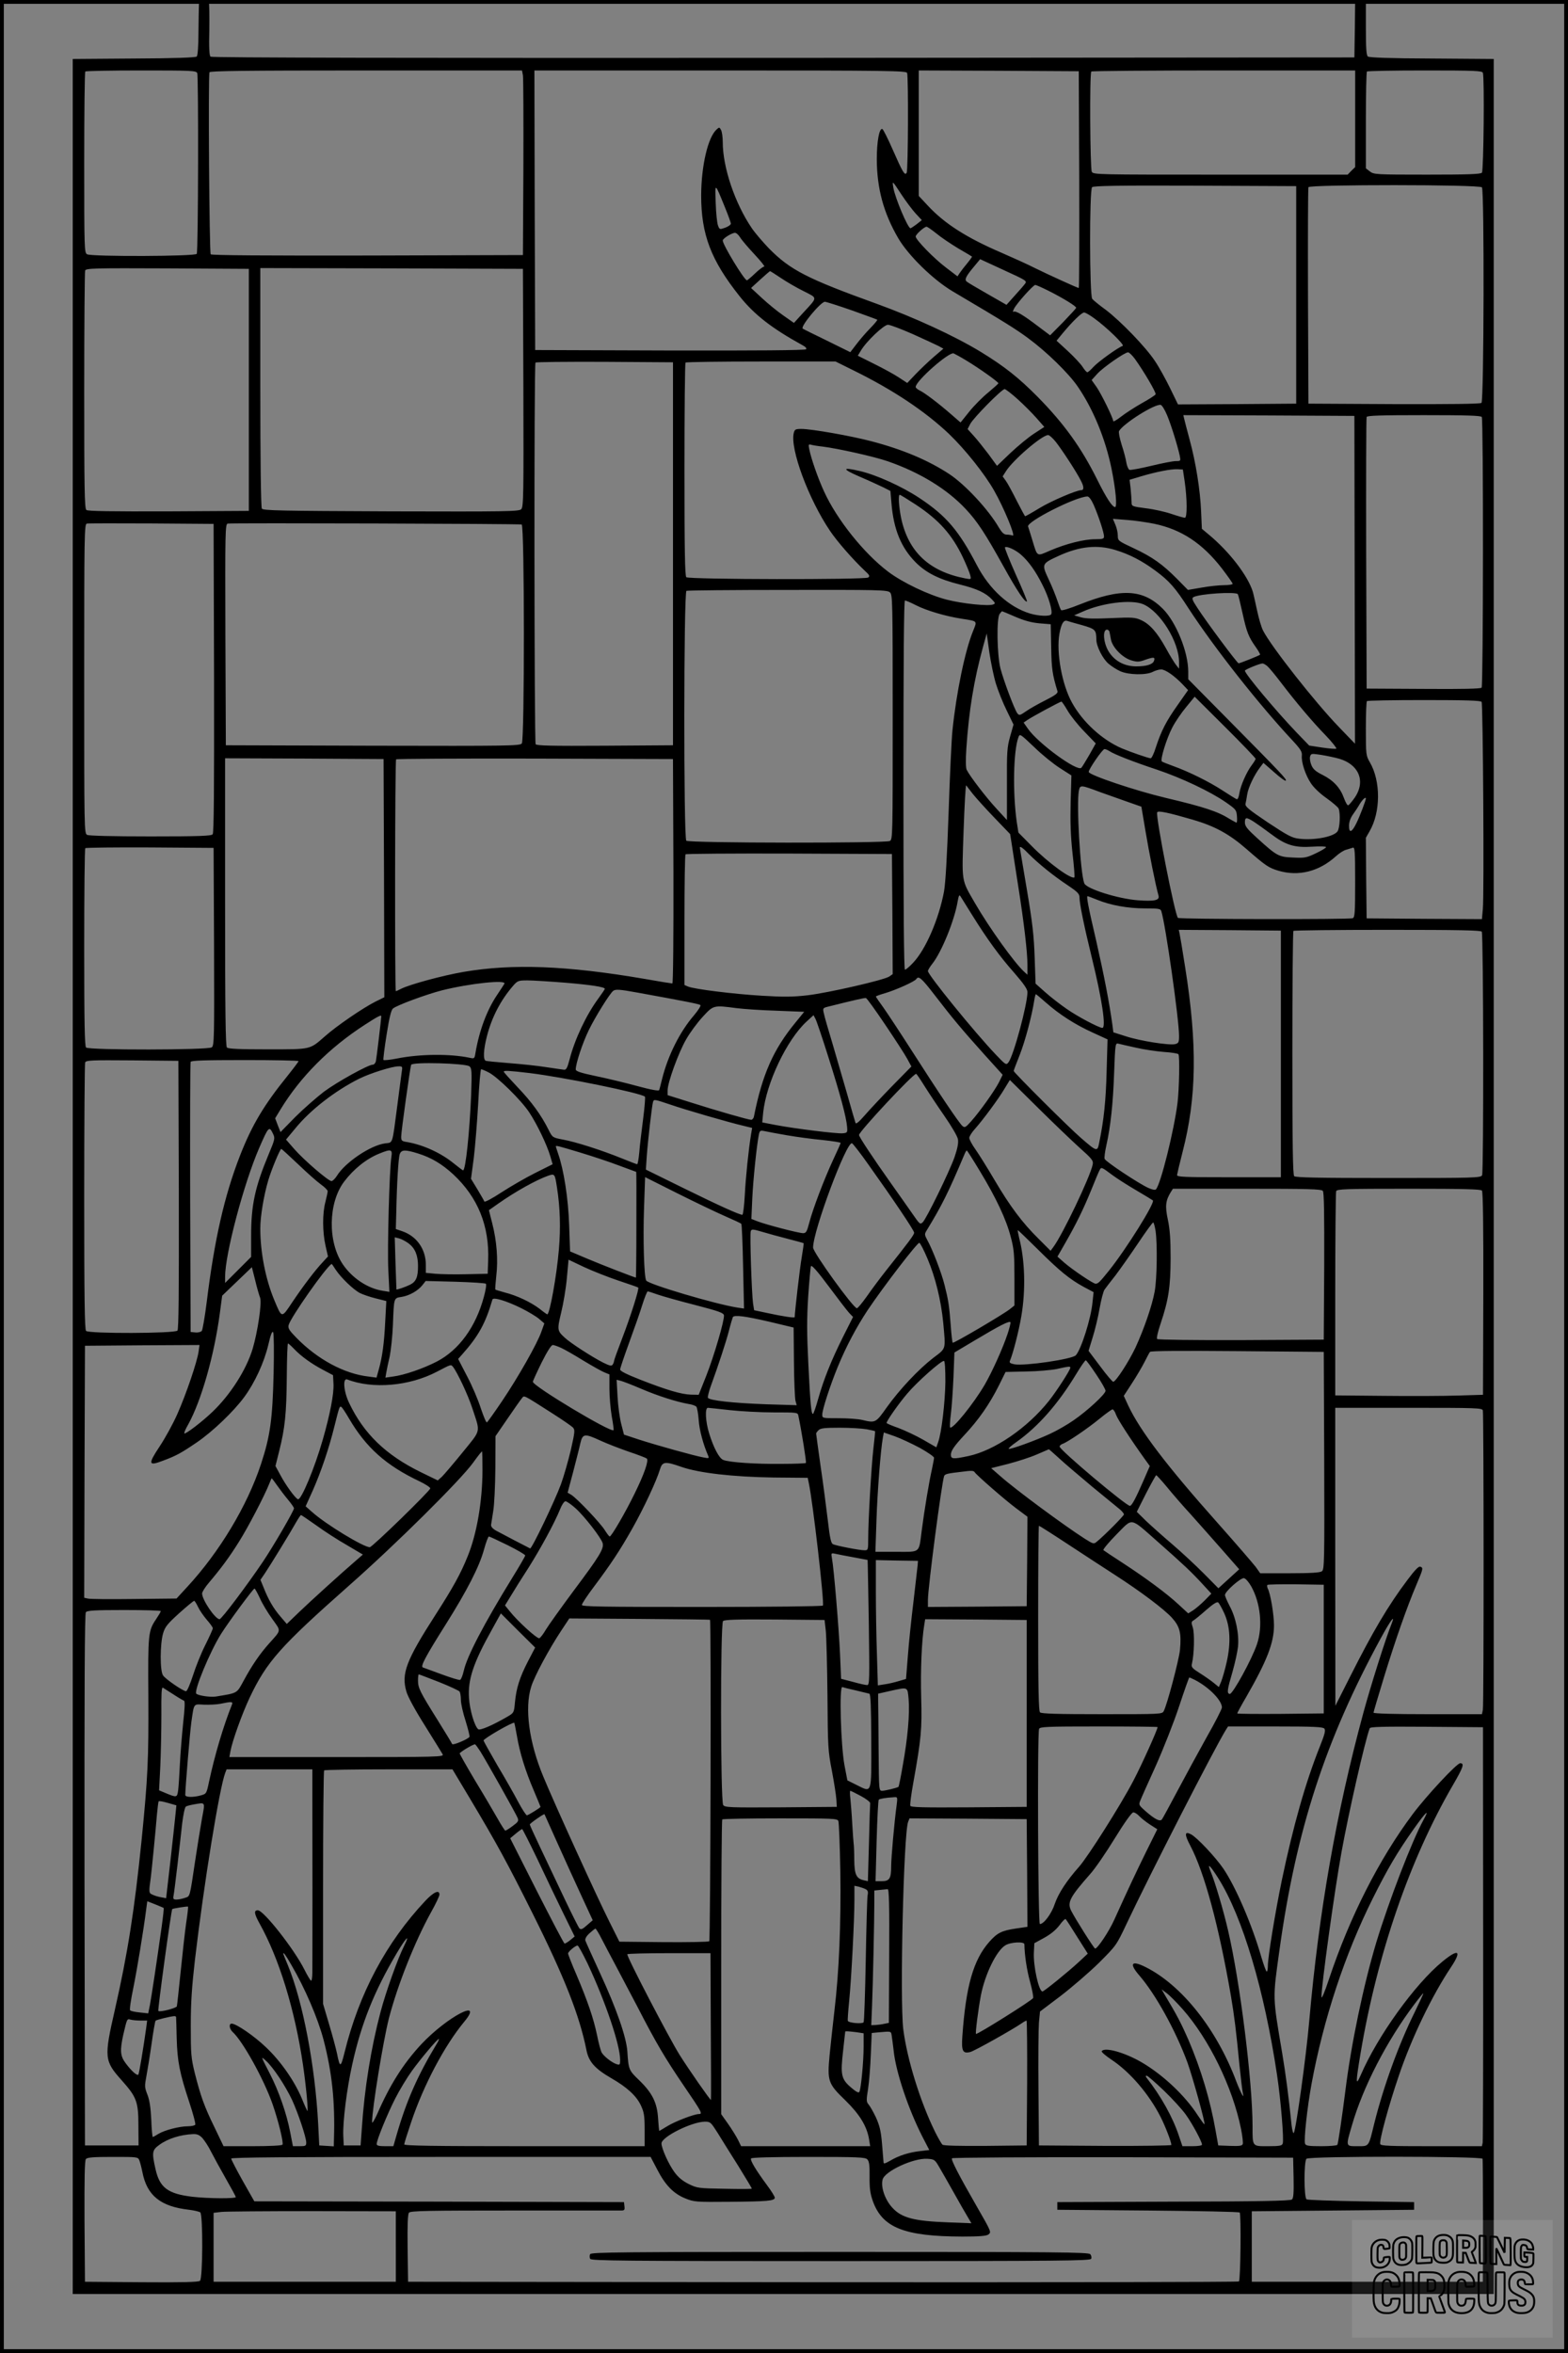 <?xml version="1.0" encoding="UTF-8"?>
<svg xmlns="http://www.w3.org/2000/svg" version="1.0" width="1024pt" height="1536pt" viewBox="0 0 1024 1536" preserveAspectRatio="xMidYMid meet">
  <rect x="0" y="0" width="1024" height="1536" fill="#808080" stroke="none"/>
  <g transform="translate(0.00 0.00) scale(1)">
    <g transform="translate(0,1536) scale(0.1,-0.1)" fill="#000000" stroke="none">
      <path d="M1299 15323 c-1 -21 -2 -102 -3 -180 0 -83 -5 -146 -11 -152 -7 -7 -151 -12 -410 -13 l-400 -3 0 -7295 0 -7295 4640 0 4640 0 0 7295 0 7295 -404 3 c-278 1 -408 6 -418 13 -10 9 -13 53 -13 190 l0 179 -35 0 -35 0 -2 -187 -3 -188 -3729 -3 c-2451 -1 -3733 1 -3741 8 -8 7 -11 56 -8 174 1 91 0 172 -3 180 -4 10 -18 16 -35 16 -27 0 -29 -3 -30 -37z m-11 -440 c9 -18 7 -1156 -3 -1180 -6 -17 -686 -19 -716 -3 -18 10 -19 28 -19 599 0 323 3 591 7 594 3 4 167 7 364 7 331 0 359 -1 367 -17z m2127 -15 c3 -18 4 -289 3 -603 l-3 -570 -1014 -3 c-663 -1 -1018 1 -1025 8 -9 9 -17 1158 -8 1188 3 9 217 12 1023 12 l1018 0 6 -32z m2509 16 c9 -24 7 -637 -3 -652 -12 -20 -25 1 -90 149 -32 73 -63 135 -69 137 -20 6 -36 -82 -36 -198 1 -191 44 -350 140 -515 67 -114 228 -271 354 -346 342 -202 414 -247 495 -307 122 -90 263 -228 323 -315 101 -147 181 -341 221 -537 27 -133 38 -250 23 -250 -18 0 -57 59 -117 180 -104 209 -216 364 -388 539 -126 127 -217 199 -372 294 -171 104 -432 224 -680 314 -454 164 -564 220 -704 362 -40 42 -90 100 -111 131 -111 163 -190 398 -190 562 0 32 -5 68 -11 79 -10 19 -12 20 -29 4 -57 -51 -100 -237 -101 -430 0 -256 64 -424 252 -660 95 -119 209 -208 409 -318 21 -11 30 -21 24 -27 -7 -7 -336 -9 -890 -8 l-879 3 -3 913 -2 912 1214 0 c1098 0 1214 -2 1220 -16z m1124 -696 c1 -390 0 -708 -3 -708 -8 0 -203 89 -286 130 -43 22 -140 66 -216 99 -231 99 -376 192 -485 310 l-58 62 0 410 0 409 523 -2 522 -3 3 -707z m1802 397 l0 -316 -25 -24 -24 -25 -830 0 c-811 0 -831 0 -841 19 -11 22 -15 643 -3 654 3 4 393 7 865 7 l858 0 0 -315z m834 300 c11 -28 5 -639 -6 -652 -8 -10 -88 -13 -358 -13 -336 0 -348 1 -374 21 l-26 20 0 313 c0 172 3 316 7 319 3 4 174 7 379 7 322 0 373 -2 378 -15z m-3795 -798 c28 -42 69 -97 91 -121 l40 -43 -34 -27 c-19 -14 -37 -26 -40 -26 -17 0 -100 196 -112 265 -8 49 -8 48 55 -48z m-1154 -82 c20 -49 37 -96 38 -104 1 -7 -15 -19 -36 -27 -37 -13 -38 -13 -48 14 -6 15 -13 81 -15 147 -5 136 -7 137 61 -30z m3730 -570 l0 -710 -386 -3 -386 -2 -52 107 c-29 59 -73 139 -99 177 -60 91 -223 259 -320 333 -43 31 -83 64 -89 72 -18 21 -19 711 -1 729 9 9 167 12 673 10 l660 -3 0 -710z m1213 702 c16 -19 13 -1394 -3 -1407 -8 -7 -207 -9 -571 -8 l-559 3 -3 700 c-1 385 0 706 3 713 7 18 1118 18 1133 -1z m-3563 -301 c30 -25 94 -68 142 -97 48 -28 89 -52 91 -54 1 -1 -12 -20 -30 -42 -18 -21 -40 -50 -49 -63 l-16 -24 -76 58 c-78 59 -197 181 -197 202 0 14 56 64 71 64 5 0 34 -20 64 -44z m-1282 -25 c10 -17 52 -66 93 -110 42 -45 71 -81 65 -81 -7 0 -34 -20 -60 -45 -26 -25 -50 -45 -53 -45 -17 0 -158 232 -158 260 0 13 59 50 80 50 9 0 23 -13 33 -29z m1859 -306 c-9 -12 -40 -47 -68 -78 l-51 -57 -124 71 c-68 39 -130 75 -136 81 -16 13 -4 36 49 99 l39 47 154 -71 c153 -70 154 -71 137 -92z m-5067 -690 l0 -790 -524 -3 c-378 -1 -528 1 -537 9 -12 10 -14 143 -14 779 0 423 3 776 6 784 6 15 60 16 538 14 l531 -3 0 -790z m1793 13 c2 -699 1 -778 -14 -792 -14 -15 -98 -16 -850 -14 -729 3 -836 5 -844 18 -6 9 -10 320 -10 793 l0 777 858 -2 857 -3 3 -777z m1682 717 c37 -25 104 -64 149 -86 92 -47 93 -36 -4 -141 l-60 -66 -70 49 c-38 26 -101 78 -140 114 l-70 65 60 55 c33 30 62 55 64 55 2 0 34 -20 71 -45z m1743 -81 c102 -51 189 -105 185 -114 -2 -5 -41 -47 -86 -94 l-84 -85 -76 57 c-101 77 -149 105 -163 97 -6 -4 -4 6 4 21 18 35 125 154 138 154 5 0 42 -16 82 -36z m-1280 -130 c89 -32 164 -59 166 -61 3 -2 -18 -27 -46 -56 -28 -28 -68 -75 -90 -104 l-40 -52 -154 76 c-85 41 -155 76 -157 78 -15 15 118 175 145 175 8 0 87 -25 176 -56z m1583 -52 c81 -58 201 -175 186 -180 -31 -10 -162 -105 -191 -137 -17 -19 -35 -35 -40 -35 -5 0 -19 16 -31 35 -12 19 -55 65 -96 103 l-74 68 37 45 c66 80 127 139 143 139 8 0 38 -17 66 -38z m-1187 -102 c75 -34 151 -69 169 -78 l33 -18 -63 -54 c-35 -30 -88 -81 -118 -112 l-55 -58 -55 36 c-30 20 -103 60 -162 89 l-106 53 20 33 c35 60 150 169 177 169 13 0 85 -27 160 -60z m351 -173 c82 -49 210 -140 210 -149 0 -3 -30 -30 -66 -60 -36 -29 -92 -85 -124 -125 l-57 -71 -61 53 c-85 74 -175 142 -206 156 -14 7 -26 17 -26 23 0 39 217 230 248 219 9 -4 46 -24 82 -46z m1101 11 c59 -82 140 -220 136 -232 -3 -6 -43 -32 -90 -58 -46 -26 -108 -66 -136 -88 -28 -22 -51 -35 -51 -29 0 19 -76 175 -109 223 l-32 45 37 41 c37 41 179 140 201 140 7 0 27 -19 44 -42z m-3016 -1273 l0 -1250 -444 -3 c-349 -2 -446 0 -453 10 -9 16 -11 2482 -1 2491 3 4 207 6 452 5 l446 -3 0 -1250z m1181 1196 c256 -126 466 -266 622 -414 106 -102 232 -260 294 -369 65 -114 142 -302 122 -294 -9 3 -26 6 -39 6 -18 0 -31 12 -51 45 -68 118 -220 281 -324 350 -137 90 -304 161 -511 215 -133 35 -390 80 -455 80 -39 0 -44 -3 -50 -26 -26 -102 96 -432 237 -640 47 -70 149 -186 226 -259 32 -29 35 -36 23 -45 -23 -15 -1173 -13 -1188 2 -9 9 -12 179 -12 703 0 381 3 695 7 698 3 4 225 7 493 7 l487 0 119 -59z m1069 -186 c40 -36 96 -92 124 -124 l51 -58 -66 -43 c-36 -23 -105 -80 -154 -126 l-89 -85 -56 77 c-32 42 -75 96 -97 120 l-39 43 17 33 c19 38 206 228 225 228 6 0 44 -29 84 -65z m977 -106 c26 -62 68 -197 83 -266 6 -32 6 -33 -26 -33 -19 0 -91 -14 -161 -31 -71 -17 -135 -29 -142 -26 -7 3 -16 24 -20 46 -3 23 -17 76 -31 118 -13 42 -21 82 -17 89 28 49 232 178 272 171 8 -1 27 -32 42 -68z m1225 -1074 l2 -1070 -104 108 c-155 160 -443 526 -496 630 -11 20 -28 79 -39 130 -11 50 -23 106 -28 123 -32 105 -154 264 -290 376 l-43 36 -5 113 c-6 141 -34 318 -75 469 -17 63 -33 125 -36 138 l-5 22 558 -2 559 -3 2 -1070z m830 1063 c11 -14 10 -1749 -1 -1767 -5 -7 -126 -10 -379 -8 l-372 2 -3 880 c-1 484 0 886 3 893 3 9 87 12 373 12 284 0 372 -3 379 -12z m-2784 -160 c42 -53 137 -198 166 -256 21 -40 21 -62 1 -62 -30 0 -194 -70 -270 -116 -49 -30 -92 -54 -95 -54 -2 0 -27 46 -55 101 -28 56 -60 115 -71 130 l-21 29 21 33 c45 73 236 237 276 237 8 0 29 -19 48 -42z m-1523 -33 c105 -13 340 -66 427 -96 211 -73 388 -182 509 -311 77 -82 128 -160 249 -378 87 -157 141 -237 152 -226 2 2 -30 81 -73 175 -42 95 -74 174 -71 178 11 10 69 -16 105 -48 49 -43 96 -108 141 -199 40 -78 67 -172 56 -190 -9 -15 -82 -12 -138 5 -137 41 -266 159 -347 315 -119 228 -201 323 -374 438 -116 77 -283 152 -390 177 -119 28 -119 14 -1 -37 61 -26 130 -58 155 -70 l45 -23 7 -82 c14 -169 63 -288 158 -384 69 -69 153 -111 290 -145 109 -27 168 -54 209 -98 22 -23 22 -26 7 -32 -32 -12 -199 5 -301 31 -119 30 -291 112 -386 184 -158 120 -334 340 -417 522 -39 84 -85 215 -97 277 -6 30 -5 33 11 29 11 -3 44 -9 74 -12z m2367 -230 c16 -111 17 -235 1 -235 -7 0 -46 11 -87 25 -41 14 -116 31 -168 37 -91 12 -93 13 -93 39 0 14 -3 53 -6 87 l-7 60 73 22 c101 30 198 49 240 47 l35 -2 12 -80z m-1755 -150 c150 -99 236 -195 307 -345 22 -47 43 -98 47 -114 7 -29 7 -29 -31 -22 -236 45 -373 173 -420 394 -15 75 -20 152 -9 152 4 0 51 -29 106 -65z m1161 -2 c31 -71 67 -180 67 -205 0 -15 -8 -18 -58 -18 -74 0 -191 -30 -294 -74 -90 -39 -82 -44 -117 71 -12 40 -24 78 -27 86 -11 31 309 194 387 196 10 1 26 -20 42 -56z m394 -122 c178 -37 315 -127 443 -292 38 -50 70 -95 70 -100 0 -5 -26 -9 -57 -9 -32 0 -98 -7 -147 -16 l-88 -15 -70 71 c-95 96 -162 144 -284 201 -102 48 -104 49 -104 83 0 18 -7 51 -16 71 l-16 38 89 -7 c48 -3 129 -15 180 -25z m-6139 -1007 c1 -736 -1 -1010 -9 -1020 -9 -11 -86 -14 -406 -14 -253 0 -401 4 -414 10 -19 10 -19 32 -19 1020 0 934 1 1009 17 1012 9 2 199 2 422 1 l406 -3 3 -1006z m2009 1002 c19 -8 19 -1404 1 -1429 -12 -16 -79 -17 -973 -15 l-960 3 -3 722 c-2 670 -1 722 15 725 28 5 1906 -1 1920 -6z m3879 -167 c92 -28 174 -71 259 -134 91 -67 130 -111 218 -248 167 -256 459 -627 682 -865 48 -52 59 -70 57 -93 -5 -43 23 -128 59 -182 19 -29 60 -68 103 -98 39 -28 74 -58 78 -67 13 -33 8 -127 -7 -149 -25 -36 -154 -60 -251 -48 -46 5 -74 20 -204 106 -128 86 -149 104 -146 122 3 12 8 40 11 61 7 45 45 125 82 174 l24 32 70 -61 c38 -34 72 -59 76 -55 8 8 -27 45 -369 391 l-268 271 0 50 c0 128 -79 322 -165 409 -130 130 -273 137 -544 29 -62 -25 -117 -42 -121 -37 -4 4 -15 33 -25 63 -10 30 -35 93 -57 139 -46 99 -46 101 65 152 137 63 254 75 373 38z m-1474 -276 c17 -15 18 -54 18 -814 0 -779 0 -799 -19 -809 -30 -15 -1313 -14 -1329 2 -18 18 -17 1624 1 1631 6 3 304 6 661 6 591 1 651 0 668 -16z m2272 -12 c3 -5 17 -62 31 -126 27 -123 39 -153 88 -222 17 -24 28 -45 26 -47 -6 -6 -131 -56 -140 -56 -9 0 -212 273 -270 363 -33 50 -37 62 -25 69 39 22 279 37 290 19z m-2104 -71 c70 -36 196 -73 300 -89 107 -17 102 -12 75 -80 -53 -128 -110 -406 -135 -651 -6 -58 -17 -298 -25 -535 -10 -288 -20 -458 -30 -515 -34 -181 -120 -379 -202 -465 -23 -25 -47 -45 -53 -45 -7 0 -10 395 -10 1205 0 819 3 1205 10 1205 6 0 37 -13 70 -30z m1485 6 c112 -47 236 -247 235 -380 l0 -41 -20 25 c-11 14 -41 63 -66 109 -57 103 -106 158 -162 183 -39 18 -58 19 -195 13 -110 -5 -164 -4 -197 5 l-45 13 55 24 c129 58 317 81 395 49z m-835 -82 c61 -26 105 -38 158 -43 l74 -6 3 -150 c2 -138 8 -180 41 -287 4 -13 -13 -26 -78 -59 -46 -23 -103 -55 -127 -72 -42 -29 -45 -29 -58 -12 -19 27 -87 208 -109 290 -23 89 -27 332 -5 358 7 10 14 17 15 17 2 0 40 -16 86 -36z m437 -55 c87 -25 92 -31 93 -94 0 -44 42 -127 81 -159 19 -16 53 -38 76 -48 54 -24 168 -26 211 -4 17 9 42 16 55 16 27 0 85 -40 139 -96 l37 -39 -68 -97 c-76 -107 -107 -169 -142 -275 -12 -40 -28 -73 -34 -73 -14 0 -135 42 -189 65 -128 55 -256 172 -325 298 -66 118 -104 331 -82 451 12 65 27 90 50 83 9 -3 53 -16 98 -28z m178 -41 c2 -7 6 -30 10 -51 8 -51 75 -121 134 -138 38 -11 50 -11 93 5 53 18 64 17 54 -9 -8 -22 -49 -35 -115 -35 -73 0 -135 31 -174 87 -40 55 -50 153 -17 153 6 0 12 -6 15 -12z m-741 -341 c14 -45 45 -124 70 -174 l45 -93 -22 -77 c-20 -71 -22 -100 -21 -312 l0 -234 -68 74 c-67 72 -175 213 -195 254 -6 12 -7 65 -2 140 17 247 48 440 110 667 l23 83 17 -123 c10 -67 29 -159 43 -205z m1772 115 c11 -9 51 -57 89 -107 99 -130 208 -259 294 -347 41 -43 71 -81 68 -85 -4 -3 -45 0 -92 7 l-85 13 -83 86 c-133 139 -337 382 -337 403 0 7 97 47 115 47 6 0 19 -7 31 -17z m-76 -605 c0 -5 -11 -23 -24 -40 -35 -46 -74 -135 -82 -185 -4 -27 -11 -42 -18 -39 -7 3 -48 28 -92 57 -87 57 -223 124 -324 160 -36 13 -68 26 -72 29 -13 11 31 151 68 222 19 37 60 97 91 134 l55 67 199 -198 c110 -109 199 -203 199 -207z m1476 371 c9 -15 17 -1260 8 -1351 l-6 -67 -377 2 -376 3 -3 263 -2 263 24 42 c73 125 74 328 2 451 -25 43 -26 49 -26 219 0 95 3 177 7 180 3 4 172 7 374 7 271 0 370 -3 375 -12z m-2705 -55 c18 -32 67 -94 109 -137 l76 -79 -42 -75 c-24 -41 -47 -79 -52 -84 -27 -27 -283 160 -349 255 l-28 40 23 16 c30 21 215 121 224 121 3 0 21 -26 39 -57z m-49 -377 l75 -48 -5 -176 c-3 -130 0 -218 12 -330 10 -85 15 -156 13 -159 -18 -17 -171 94 -279 204 l-87 88 -11 70 c-27 191 -22 465 11 552 9 25 11 23 103 -64 51 -50 127 -111 168 -137z m323 111 c31 -21 156 -70 310 -121 161 -54 349 -143 450 -213 66 -46 70 -50 73 -91 2 -23 1 -42 -3 -42 -3 0 -22 11 -43 23 -77 49 -167 79 -417 138 -199 47 -505 150 -505 170 0 18 90 149 103 149 7 0 21 -6 32 -13z m1478 -44 c146 -32 201 -146 125 -259 -18 -26 -38 -49 -43 -51 -6 -2 -18 20 -28 47 -24 67 -68 115 -139 151 -46 23 -63 38 -74 65 -8 20 -12 45 -8 56 5 18 11 19 52 13 26 -3 77 -13 115 -22z m-6215 -785 l2 -778 -59 -29 c-83 -42 -255 -160 -329 -226 -101 -88 -87 -85 -375 -85 -183 0 -256 3 -265 12 -9 9 -12 234 -12 950 l0 938 518 -2 517 -3 3 -777z m1890 45 c1 -429 -2 -733 -7 -733 -5 0 -87 13 -182 30 -510 87 -860 100 -1179 46 -140 -24 -353 -82 -411 -111 -15 -8 -30 -15 -34 -15 -7 0 -6 1505 2 1513 3 4 412 6 907 5 l901 -3 3 -732z m1957 502 c22 -27 85 -97 141 -155 l101 -105 11 -70 c6 -38 24 -158 41 -265 39 -247 61 -437 61 -519 l0 -64 -21 19 c-63 57 -227 285 -322 449 -90 156 -86 129 -74 473 6 166 13 299 17 295 3 -5 24 -30 45 -58z m830 14 c44 -16 123 -44 175 -62 l94 -33 27 -160 c23 -139 66 -354 85 -421 8 -30 -25 -38 -135 -30 -130 10 -337 75 -350 111 -26 67 -52 521 -35 605 8 38 11 38 139 -10z m1735 -42 c0 -12 -41 -119 -61 -159 -30 -62 -49 -70 -49 -19 0 24 9 50 24 72 14 19 35 51 47 72 19 30 39 48 39 34z m-1130 -138 c144 -42 239 -94 351 -192 123 -107 143 -122 208 -141 132 -39 266 -5 376 95 22 20 52 39 67 42 14 4 33 10 42 13 14 6 16 -18 16 -224 0 -200 -2 -231 -16 -236 -23 -9 -1127 -7 -1141 2 -19 12 -146 658 -136 689 5 13 71 -1 233 -48z m398 -13 c20 -13 71 -49 112 -80 96 -73 154 -91 272 -83 49 3 88 2 88 -3 0 -5 -30 -23 -66 -40 -61 -29 -73 -32 -149 -28 -95 4 -105 9 -236 128 -64 58 -79 77 -79 101 0 35 9 36 58 5z m-6790 -816 c2 -597 1 -646 -15 -657 -24 -18 -803 -19 -821 -1 -9 9 -12 168 -12 653 0 353 3 645 7 648 4 4 194 6 422 5 l416 -3 3 -645z m5322 604 c61 -61 159 -141 253 -203 68 -46 77 -56 77 -82 0 -38 31 -190 80 -389 67 -272 95 -460 69 -460 -21 0 -162 74 -233 124 -41 28 -104 77 -139 108 l-64 57 -6 173 c-5 141 -14 223 -51 442 -25 148 -46 271 -46 273 0 12 22 -3 60 -43z m-892 -391 l2 -392 -23 -16 c-35 -23 -397 -106 -532 -122 -97 -11 -154 -12 -300 -3 -185 11 -442 43 -482 60 l-23 10 0 423 c0 233 3 427 7 430 3 4 308 6 677 5 l671 -3 3 -392z m520 -5 c99 -159 181 -272 277 -380 60 -69 85 -105 85 -124 0 -80 -90 -414 -124 -459 -15 -19 -18 -17 -82 50 -140 147 -444 521 -444 546 0 6 13 28 29 48 61 77 146 286 166 411 6 33 10 41 17 30 5 -8 39 -63 76 -122z m818 98 c88 -36 201 -56 313 -56 86 0 100 -2 105 -17 28 -88 116 -708 116 -815 0 -43 -3 -48 -26 -54 -37 -9 -226 20 -321 51 l-82 26 -6 47 c-21 151 -53 316 -105 546 -55 235 -66 296 -57 296 2 0 30 -11 63 -24z m1199 -1006 l0 -805 -340 0 c-296 0 -340 2 -338 15 1 8 17 76 36 150 92 356 97 701 17 1205 -17 110 -34 210 -37 223 l-5 22 333 -2 334 -3 0 -805z m1312 798 c11 -18 13 -1569 2 -1590 -9 -17 -49 -18 -612 -18 -456 0 -606 3 -615 12 -9 9 -12 201 -12 803 0 436 3 795 7 798 3 4 280 7 614 7 475 0 610 -3 616 -12z m-3572 -415 c117 -152 173 -219 321 -384 l122 -135 -24 -49 c-29 -56 -124 -190 -182 -255 -35 -39 -41 -43 -56 -31 -22 18 -160 224 -332 493 -75 117 -158 243 -185 281 -27 37 -49 69 -49 72 0 2 26 12 58 21 69 20 197 77 206 93 15 23 34 7 121 -106z m-2413 82 c167 -14 258 -28 258 -40 0 -3 -19 -31 -43 -64 -78 -106 -153 -264 -187 -396 -15 -57 -22 -70 -37 -68 -10 1 -63 9 -118 17 -55 9 -163 20 -240 26 -77 6 -146 13 -152 15 -19 6 -16 71 7 161 32 125 91 237 172 330 28 32 34 34 93 34 35 0 146 -7 247 -15z m-398 -7 c-4 -7 -25 -39 -47 -72 -67 -99 -117 -233 -142 -380 -6 -37 -7 -38 -38 -31 -129 27 -326 25 -475 -5 -46 -9 -85 -13 -88 -9 -2 4 7 79 21 166 18 114 30 161 42 170 30 23 218 92 319 118 184 46 425 71 408 43z m866 -57 c314 -57 406 -75 414 -82 5 -4 -14 -34 -41 -66 -94 -109 -171 -264 -209 -416 -8 -34 -17 -67 -19 -73 -2 -7 -50 1 -142 26 -76 21 -198 50 -270 65 -104 22 -133 32 -133 44 0 38 44 172 85 256 41 85 138 241 160 257 15 11 40 10 155 -11z m2672 -67 c86 -76 190 -143 305 -195 l96 -44 -6 -210 c-5 -191 -18 -316 -48 -462 -12 -63 -14 -63 -119 28 -76 65 -440 428 -440 438 0 3 18 51 40 106 35 89 79 254 95 358 3 20 8 37 10 37 2 0 32 -25 67 -56z m-1051 -143 c64 -95 129 -195 144 -223 l27 -50 -124 -126 c-68 -70 -149 -156 -180 -192 -39 -45 -58 -60 -61 -50 -3 8 -28 94 -55 190 -28 96 -71 245 -96 330 -26 85 -51 172 -55 192 -9 37 -8 38 28 47 160 40 237 58 246 56 6 -1 62 -79 126 -174z m-971 108 c47 -6 165 -14 264 -17 l178 -7 -57 -70 c-144 -175 -216 -337 -271 -612 -2 -13 -11 -23 -18 -23 -18 0 -221 58 -403 116 l-143 45 0 32 c0 50 71 246 121 332 24 43 73 109 107 146 72 78 70 78 222 58z m-2320 -53 c0 -16 -31 -276 -35 -293 -3 -13 -12 -23 -20 -23 -30 0 -234 -113 -320 -177 -49 -38 -134 -112 -187 -165 l-96 -98 -18 45 -17 45 34 56 c130 214 319 404 551 554 85 55 108 67 108 56z m2920 -267 c78 -245 117 -392 122 -454 3 -38 2 -40 -28 -43 -36 -4 -311 30 -438 54 l-88 17 6 63 c20 194 154 475 282 594 l47 43 13 -25 c7 -13 45 -125 84 -249z m2008 62 c51 -12 133 -24 183 -28 49 -3 92 -10 95 -15 9 -14 5 -226 -6 -318 -23 -181 -110 -532 -141 -564 -5 -6 -25 -2 -51 10 -60 27 -278 171 -284 189 -3 8 2 47 11 87 28 124 44 275 51 476 7 190 8 194 28 189 12 -3 63 -15 114 -26z m-6250 -960 c1 -637 -1 -877 -9 -887 -16 -19 -578 -21 -597 -2 -9 9 -12 217 -12 874 0 474 3 870 6 878 6 15 39 16 308 14 l301 -3 3 -874z m782 872 c0 -3 -33 -47 -73 -97 -153 -189 -232 -321 -310 -521 -102 -262 -167 -549 -217 -955 -12 -96 -27 -181 -32 -188 -6 -7 -25 -12 -42 -10 l-31 3 -3 875 c-1 481 0 881 3 888 3 9 84 12 355 12 192 0 350 -3 350 -7z m1116 -34 c15 -12 16 -33 11 -184 -10 -245 -36 -495 -53 -495 -2 0 -29 20 -60 45 -84 69 -201 122 -306 140 -34 5 -38 9 -38 35 0 33 58 448 65 469 8 20 357 10 381 -10z m-441 -26 c-2 -16 -16 -118 -30 -228 -35 -266 -27 -241 -81 -249 -95 -13 -260 -124 -314 -212 -12 -19 -28 -34 -35 -34 -21 0 -182 139 -243 209 l-54 62 59 71 c98 121 260 247 420 327 69 34 213 80 255 80 24 1 27 -2 23 -26z m567 -14 c57 -29 211 -180 264 -260 51 -77 115 -210 138 -287 l15 -52 -112 -56 c-62 -31 -161 -88 -221 -127 -61 -40 -111 -67 -113 -60 -2 6 -23 42 -45 79 l-42 69 18 135 c9 74 22 235 29 358 6 122 15 222 19 222 5 0 27 -9 50 -21z m268 -4 c221 -27 727 -130 752 -154 3 -3 -2 -69 -12 -146 -10 -77 -22 -175 -25 -217 -4 -43 -10 -78 -14 -78 -4 0 -50 18 -102 39 -128 52 -299 107 -383 122 -67 13 -68 13 -93 63 -49 98 -111 183 -202 278 -50 53 -91 98 -91 102 0 9 34 7 170 -9z m2576 -82 c27 -43 86 -132 131 -197 46 -66 86 -134 89 -153 4 -23 -2 -57 -22 -116 -33 -94 -186 -408 -209 -427 -17 -14 -18 -13 -72 65 -15 22 -76 108 -134 190 -122 172 -209 304 -209 316 0 22 352 399 373 399 3 0 27 -35 53 -77z m1012 -403 c85 -76 93 -86 88 -112 -16 -80 -198 -461 -258 -540 l-17 -23 -78 78 c-106 104 -188 214 -288 384 -46 78 -102 168 -124 199 -23 32 -41 66 -41 76 0 10 17 37 39 61 49 55 152 193 193 263 l33 54 180 -178 c99 -98 222 -216 273 -262z m-2672 280 c94 -33 391 -119 483 -140 l53 -13 -7 -41 c-16 -97 -35 -280 -41 -398 -4 -71 -11 -128 -16 -128 -19 0 -146 57 -382 173 l-248 122 6 90 c7 98 34 332 41 353 6 17 9 16 111 -18z m-2593 -191 c14 -30 13 -35 -28 -133 -90 -216 -115 -332 -115 -535 l0 -136 -85 -85 -85 -85 0 40 c0 149 122 609 223 842 61 140 65 144 90 92z m3357 -10 c63 -11 168 -25 233 -31 64 -7 117 -15 117 -19 0 -3 -22 -53 -49 -110 -58 -125 -132 -319 -156 -411 -15 -58 -21 -68 -40 -68 -29 0 -243 56 -297 77 l-41 16 6 136 c6 125 29 346 43 415 6 26 9 28 38 22 17 -4 83 -16 146 -27z m534 -195 c159 -223 296 -426 296 -441 0 -14 -38 -64 -181 -244 -42 -53 -100 -131 -129 -173 -30 -42 -58 -76 -64 -76 -24 1 -286 364 -286 396 0 110 218 693 254 681 6 -2 56 -66 110 -143z m-1884 82 c80 -24 194 -62 254 -85 60 -22 110 -41 111 -41 1 0 2 -155 1 -345 0 -190 -2 -345 -3 -345 -8 0 -225 84 -319 124 l-111 47 -6 173 c-6 174 -35 360 -72 465 -8 24 -15 45 -15 47 0 8 17 3 160 -40z m-1843 -76 c57 -55 124 -114 149 -132 24 -17 44 -37 44 -44 0 -7 -7 -39 -15 -71 -20 -75 -19 -196 1 -285 l16 -70 -34 -37 c-50 -53 -126 -153 -198 -260 -72 -108 -68 -109 -119 13 -57 137 -91 311 -91 467 0 79 23 216 52 314 21 71 77 205 85 205 3 0 52 -45 110 -100z m609 48 c-13 -85 -27 -597 -20 -737 l7 -144 -44 7 c-97 15 -198 82 -259 171 -101 147 -97 402 7 541 63 83 145 149 229 183 78 32 88 29 80 -21z m175 22 c86 -27 155 -68 229 -136 161 -150 237 -337 228 -564 l-3 -85 -140 -3 c-77 -2 -168 0 -202 3 l-62 6 0 53 c0 102 -60 187 -155 219 l-41 14 3 109 c4 197 14 358 23 381 11 29 37 29 120 3z m3669 -116 c105 -173 172 -315 201 -429 21 -78 24 -113 24 -268 l0 -179 -30 -24 c-46 -36 -367 -225 -373 -219 -3 2 -9 53 -13 112 -10 132 -16 168 -40 263 -20 81 -78 231 -112 293 -19 35 -20 41 -7 62 100 164 141 245 250 503 5 12 11 22 14 22 2 0 41 -61 86 -136z m865 -25 c28 -21 97 -65 155 -99 58 -34 107 -64 109 -66 16 -14 -174 -318 -287 -459 -59 -73 -70 -85 -87 -85 -16 0 -152 92 -205 138 l-44 39 51 89 c71 124 117 217 170 347 25 62 49 120 55 130 10 20 12 19 83 -34z m-3627 -84 c20 -128 24 -260 12 -401 -14 -170 -60 -424 -76 -424 -2 0 -25 16 -51 37 -57 43 -147 86 -227 106 -32 9 -59 17 -61 19 -2 2 1 41 6 88 13 107 3 230 -26 343 l-22 87 61 43 c114 80 249 155 326 182 43 15 44 13 58 -80z m1097 -184 c55 -24 103 -46 106 -50 4 -3 9 -129 12 -280 l6 -273 -42 6 c-147 23 -584 153 -597 177 -14 26 -21 268 -14 472 l7 203 211 -106 c116 -58 256 -125 311 -149z m3904 165 c8 -9 10 -147 9 -492 l-3 -479 -539 -3 c-304 -1 -544 2 -549 7 -5 5 4 46 22 99 53 158 65 240 66 427 0 127 -5 191 -18 253 -19 88 -15 125 19 180 l14 22 484 0 c396 0 486 -2 495 -14z m1039 2 c7 -9 10 -234 9 -673 l-2 -660 -165 -5 c-91 -3 -308 -4 -482 -2 l-318 3 0 658 c0 363 3 666 6 675 5 14 57 16 474 16 362 0 470 -3 478 -12z m-2131 -265 c12 -88 9 -309 -6 -393 -17 -93 -69 -244 -126 -368 -45 -94 -128 -222 -145 -222 -5 0 -44 45 -85 101 l-76 101 26 85 c15 47 36 133 46 191 10 58 25 113 32 123 6 9 39 52 73 95 33 44 100 139 149 212 48 72 92 132 96 132 4 0 11 -26 16 -57z m-2402 -50 c55 -14 101 -27 103 -28 2 -2 -4 -43 -12 -91 -12 -68 -46 -361 -46 -392 0 -7 -79 5 -180 27 l-85 18 -7 44 c-9 64 -22 454 -15 472 5 14 13 14 74 -4 37 -11 113 -32 168 -46z m1633 -69 c142 -141 208 -195 300 -245 l64 -34 -7 -65 c-9 -104 -74 -309 -109 -347 -24 -26 -334 -71 -401 -59 -29 6 -35 11 -29 24 21 50 57 191 74 290 29 169 24 365 -14 510 -7 29 -11 52 -9 52 2 0 61 -57 131 -126z m-4109 39 c42 -32 61 -78 61 -147 0 -72 -12 -102 -51 -122 -30 -15 -88 -35 -90 -31 0 1 -3 78 -6 171 l-5 169 28 -7 c16 -4 44 -19 63 -33z m3388 -99 c52 -122 89 -274 103 -419 16 -179 21 -164 -65 -229 -97 -75 -219 -205 -303 -322 -73 -103 -74 -104 -162 -83 -25 6 -93 11 -152 11 -108 0 -108 0 -108 24 0 32 52 192 101 311 57 138 122 259 195 370 104 155 326 444 338 440 6 -2 30 -48 53 -103z m-2017 -144 c69 -23 127 -43 128 -45 8 -7 -50 -189 -103 -327 -30 -78 -55 -147 -55 -153 0 -5 -4 -16 -9 -23 -7 -11 -19 -8 -62 13 -71 36 -217 130 -252 164 -48 44 -49 51 -22 163 14 57 31 157 37 224 l11 121 101 -48 c56 -26 157 -66 226 -89z m-1848 72 c35 -53 116 -131 159 -153 20 -10 67 -26 104 -35 l68 -17 -7 -131 c-7 -144 -19 -233 -42 -315 l-15 -54 -52 7 c-159 18 -333 112 -471 253 -47 48 -56 62 -51 83 13 50 246 382 281 399 1 1 13 -16 26 -37z m3354 -283 l25 -26 -65 -129 c-78 -156 -127 -279 -163 -407 -15 -53 -30 -97 -34 -97 -11 0 -17 63 -30 328 -10 200 -10 292 -1 437 7 101 15 191 18 199 4 11 40 -29 116 -131 61 -82 121 -160 134 -174z m-3847 99 c12 -33 -16 -222 -49 -333 -42 -138 -145 -299 -262 -411 -70 -67 -177 -148 -184 -141 -3 3 8 29 25 58 86 156 170 450 207 728 l15 113 97 93 97 93 22 -87 c11 -47 26 -98 32 -113z m1474 92 c5 -4 -1 -43 -13 -86 -53 -197 -163 -347 -307 -422 -89 -46 -214 -89 -287 -98 l-49 -7 6 34 c3 19 13 66 22 104 8 39 18 131 21 205 7 182 5 176 57 184 50 8 107 40 136 77 l21 27 192 -5 c106 -3 197 -9 201 -13z m1123 -71 c32 -11 142 -42 244 -68 154 -40 185 -51 188 -67 4 -31 -64 -264 -116 -396 l-49 -123 -51 1 c-62 2 -155 29 -329 97 -92 36 -133 57 -133 67 0 9 27 88 59 176 32 87 71 198 86 247 15 48 31 87 35 87 4 0 33 -9 66 -21z m-891 -89 c44 -22 96 -53 115 -69 l35 -30 -19 -53 c-26 -77 -153 -300 -257 -454 -50 -74 -94 -136 -99 -139 -5 -3 -22 39 -40 92 -17 54 -57 148 -90 210 l-58 112 25 28 c108 121 154 205 199 360 5 17 90 -8 189 -57z m1619 -88 l159 -38 2 -224 c1 -124 6 -238 10 -254 l8 -29 -198 6 c-220 8 -375 25 -382 43 -2 6 6 38 17 70 53 146 102 295 121 369 11 44 23 83 25 87 10 16 82 6 238 -30z m1556 -80 c-32 -96 -101 -248 -149 -331 -73 -125 -211 -295 -226 -279 -3 3 -1 43 5 89 6 46 13 155 17 242 l6 158 131 78 c164 98 230 132 235 119 2 -5 -7 -40 -19 -76z m-4793 -256 c-7 -299 -22 -410 -82 -592 -90 -274 -272 -576 -483 -804 l-69 -75 -279 -3 c-153 -2 -288 -1 -301 3 l-23 5 2 823 3 822 374 3 374 2 -6 -43 c-9 -65 -80 -275 -138 -406 -28 -64 -81 -160 -117 -214 -77 -116 -73 -129 23 -92 86 32 117 49 220 119 103 70 241 202 310 296 70 95 130 227 157 340 16 70 26 94 32 83 5 -9 6 -128 3 -267z m134 158 c46 -48 112 -96 190 -137 l64 -34 3 -58 c3 -64 -22 -196 -70 -363 -53 -185 -141 -396 -162 -389 -17 5 -82 95 -116 160 l-31 57 25 100 c37 148 47 242 49 482 1 120 4 218 8 218 3 0 21 -16 40 -36z m1744 7 c22 -10 87 -47 145 -83 58 -35 120 -70 138 -77 l32 -13 0 -93 c0 -51 7 -132 15 -180 9 -48 14 -89 12 -91 -17 -18 -527 288 -527 316 0 5 26 62 57 125 36 72 63 115 73 115 8 0 33 -9 55 -19z m4983 -736 c2 -659 1 -711 -15 -722 -12 -9 -71 -13 -210 -13 l-193 0 -29 41 c-17 22 -128 151 -248 286 -335 376 -507 603 -584 766 l-30 65 54 83 c30 46 67 109 82 139 15 30 31 60 35 65 6 7 202 8 572 5 l563 -5 3 -710z m-2474 514 c-2 -135 -25 -331 -47 -393 l-12 -34 -85 49 c-47 27 -120 61 -162 77 -43 15 -78 30 -78 33 0 14 81 129 135 192 64 76 224 218 240 213 6 -2 9 -55 9 -137z m985 49 c34 -50 61 -98 61 -107 0 -21 -118 -130 -208 -192 -40 -28 -109 -68 -155 -89 -92 -43 -256 -102 -269 -98 -5 2 17 22 49 44 143 101 274 250 393 447 29 48 56 87 61 87 4 0 34 -41 68 -92z m-4201 50 c29 -37 98 -183 127 -272 53 -162 59 -135 -64 -287 -60 -74 -121 -145 -135 -159 l-27 -24 -111 54 c-229 112 -373 252 -468 452 -36 75 -43 165 -12 153 165 -64 405 -44 586 51 94 49 90 48 104 32z m4032 -6 c0 -15 -90 -154 -140 -217 -141 -177 -356 -324 -526 -360 -99 -21 -114 -20 -114 9 0 25 21 56 86 126 96 102 167 205 228 327 l43 87 134 3 c74 1 163 9 199 16 81 18 90 19 90 9z m-2802 -138 c107 -46 233 -86 309 -99 23 -3 46 -12 51 -18 5 -7 12 -46 15 -87 4 -64 30 -161 62 -233 7 -17 4 -18 -31 -11 -57 10 -304 79 -419 116 l-100 33 -18 70 c-10 39 -21 119 -24 179 l-6 109 28 -7 c15 -4 75 -27 133 -52z m-578 -162 c63 -40 122 -81 131 -90 15 -16 14 -27 -13 -147 -17 -71 -46 -173 -65 -225 -41 -111 -191 -423 -201 -418 -19 9 -191 99 -222 116 -23 13 -34 26 -33 38 2 11 8 51 14 89 7 39 13 165 14 280 l1 210 79 115 c43 63 85 123 93 132 17 20 0 29 202 -100z m-1331 -31 c111 -190 242 -307 459 -410 40 -19 72 -40 72 -47 0 -15 -379 -384 -395 -384 -41 0 -288 150 -377 230 l-42 37 47 104 c53 120 106 275 142 422 32 128 33 130 45 122 5 -3 27 -36 49 -74z m2486 54 c72 -8 201 -15 287 -15 155 0 158 0 162 -22 20 -95 54 -304 49 -308 -2 -3 -75 -6 -161 -6 -166 -2 -342 10 -379 26 -27 11 -63 80 -92 174 -24 77 -28 166 -8 166 6 0 71 -7 142 -15z m4919 -2 c6 -25 7 -1922 0 -1955 l-6 -28 -354 0 c-221 0 -354 4 -354 10 0 5 32 112 70 237 76 247 149 454 211 600 44 104 45 109 24 116 -10 4 -36 -23 -83 -86 -126 -167 -228 -340 -375 -632 l-96 -190 -1 973 0 972 479 0 c448 0 480 -1 485 -17z m-2396 -27 c11 -31 94 -159 187 -289 l34 -47 -39 -90 c-54 -124 -79 -170 -91 -170 -25 0 -459 365 -459 387 0 6 9 14 20 18 30 10 158 96 240 163 41 34 80 61 85 62 6 0 17 -15 23 -34z m-1628 -96 c30 -6 54 -11 55 -13 1 -1 -4 -51 -11 -112 -14 -122 -34 -473 -34 -590 0 -72 -1 -75 -24 -75 -34 0 -187 30 -207 40 -12 7 -20 42 -33 157 -10 81 -30 240 -47 353 -16 113 -29 208 -29 212 0 4 7 14 16 22 12 13 40 16 138 16 68 0 147 -5 176 -10z m348 -122 c50 -28 92 -57 92 -64 0 -7 -7 -41 -14 -76 -17 -72 -50 -270 -67 -403 -19 -146 -6 -135 -165 -135 l-137 0 7 207 c6 186 27 457 42 540 l6 32 72 -25 c39 -14 113 -49 164 -76z m-2087 48 c41 -19 124 -51 184 -72 61 -20 114 -41 119 -45 14 -13 -16 -100 -80 -230 -60 -123 -151 -279 -162 -279 -4 0 -18 19 -32 41 -28 46 -182 208 -219 231 l-24 14 36 135 c19 74 41 158 47 187 15 64 27 66 131 18z m2993 -113 c34 -32 133 -116 219 -188 87 -71 169 -139 183 -150 13 -12 24 -25 24 -31 0 -9 -127 -137 -176 -177 -21 -18 -23 -17 -79 18 -139 89 -454 322 -551 408 l-61 53 111 28 c61 16 145 43 186 61 41 18 77 33 79 34 2 1 31 -25 65 -56z m-3763 -85 c-1 -200 -37 -412 -97 -558 -46 -114 -94 -201 -209 -380 -193 -300 -225 -385 -191 -502 9 -33 58 -123 122 -224 58 -93 110 -177 115 -186 9 -17 -27 -18 -692 -18 l-701 0 7 38 c12 67 76 245 126 351 111 234 200 334 649 731 305 269 725 685 810 802 30 42 56 75 58 73 2 -1 3 -58 3 -127z m1300 26 c116 -40 337 -65 599 -69 l225 -2 7 -34 c26 -119 103 -784 92 -800 -3 -5 -358 -9 -790 -9 -650 0 -784 2 -784 13 0 8 35 61 78 118 110 147 169 235 252 382 75 133 158 311 180 385 16 52 33 54 141 16z m1914 -34 c12 -19 194 -178 270 -235 l75 -56 -2 -292 -3 -292 -322 -3 -323 -2 0 45 c0 82 90 767 106 810 5 13 23 17 119 28 59 8 74 7 80 -3z m1256 -97 c35 -43 104 -123 154 -177 49 -55 141 -158 204 -230 l114 -130 -68 -62 -68 -62 -96 97 c-53 53 -145 139 -206 191 -60 51 -137 120 -171 152 l-60 59 60 119 c34 66 64 120 67 120 3 0 35 -35 70 -77z m-5811 10 c19 -27 51 -69 72 -94 21 -25 38 -50 38 -55 0 -16 -135 -248 -203 -349 -101 -150 -270 -375 -283 -375 -28 0 -114 126 -114 168 0 10 20 42 45 71 77 91 131 163 196 267 57 90 168 302 199 382 7 17 13 32 15 32 1 0 17 -21 35 -47z m1949 -149 c59 -53 168 -194 177 -228 9 -36 -21 -85 -188 -308 -84 -113 -166 -228 -183 -256 -16 -28 -36 -54 -43 -56 -13 -6 -143 112 -193 176 l-31 38 38 62 c21 35 72 117 115 183 79 125 170 292 207 383 11 29 27 52 35 52 8 0 38 -21 66 -46z m-1694 -111 c52 -38 142 -96 200 -129 l105 -62 -37 -32 c-99 -85 -306 -273 -379 -343 l-81 -78 -41 48 c-46 53 -80 112 -110 189 l-21 51 30 44 c34 51 164 262 203 332 15 26 29 47 32 47 2 0 47 -30 99 -67z m5500 -111 c169 -149 217 -195 288 -272 l58 -63 -43 -44 c-24 -24 -58 -53 -76 -65 l-32 -20 -63 58 c-76 71 -214 173 -366 272 -64 41 -120 79 -125 83 -4 4 34 50 85 102 111 111 83 117 274 -51z m-587 -15 c103 -68 239 -156 302 -197 171 -110 323 -225 374 -281 52 -58 62 -100 52 -210 -7 -67 -84 -358 -106 -399 -10 -20 -20 -20 -403 -20 -292 0 -396 3 -405 12 -9 9 -12 159 -12 615 0 332 2 603 5 603 3 0 90 -55 193 -123z m-3662 -4 c62 -31 114 -61 114 -67 0 -5 -38 -71 -84 -145 -187 -304 -296 -513 -317 -607 -7 -31 -18 -58 -24 -60 -6 -3 -60 14 -120 36 -61 22 -116 43 -123 45 -18 6 16 70 151 284 137 218 218 375 248 486 13 47 27 85 32 85 4 0 60 -26 123 -57z m2259 -79 c50 -9 91 -17 91 -17 1 -1 4 -185 8 -409 5 -377 5 -408 -11 -408 -9 0 -51 9 -93 21 l-77 20 -7 162 c-7 159 -40 559 -53 626 -6 33 -5 34 23 28 16 -4 70 -14 119 -23z m418 -51 c-2 -15 -14 -121 -27 -235 -14 -114 -31 -275 -37 -358 l-12 -150 -48 -14 c-26 -8 -68 -18 -92 -21 l-44 -7 -6 204 c-4 111 -7 295 -7 408 l0 206 138 -3 137 -2 -2 -28z m2178 -138 c61 -108 77 -263 38 -378 -33 -98 -159 -328 -178 -325 -20 4 -17 25 19 148 15 53 31 125 35 160 8 83 -14 192 -55 267 -16 31 -30 63 -30 71 0 23 102 113 124 110 11 -2 31 -25 47 -53z m474 -410 l0 -420 -282 -3 c-156 -1 -283 0 -283 3 0 3 26 52 59 108 135 235 181 353 181 467 0 70 -23 209 -41 241 -4 9 -5 19 -2 23 4 3 88 5 187 4 l181 -3 0 -420z m-6948 333 c15 -35 52 -96 81 -136 59 -83 61 -69 -21 -161 -59 -66 -111 -141 -166 -243 -46 -84 -36 -79 -183 -103 -34 -5 -113 6 -126 19 -17 18 90 277 163 392 50 79 208 293 217 294 4 0 19 -28 35 -62z m-404 -57 c10 -22 36 -59 57 -84 22 -25 40 -50 40 -56 0 -6 -22 -55 -49 -109 -27 -53 -63 -143 -81 -200 -19 -58 -38 -102 -45 -102 -19 0 -133 78 -150 103 -21 29 -20 205 0 274 13 44 28 62 105 132 50 45 94 81 98 81 4 0 15 -18 25 -39z m6703 -44 c38 -85 43 -189 16 -313 -11 -50 -28 -108 -36 -129 l-16 -38 -33 27 c-17 14 -58 43 -90 63 -52 33 -58 40 -53 62 15 62 18 199 6 236 -11 33 -10 39 4 47 9 5 46 35 83 68 46 40 71 56 79 49 6 -5 24 -37 40 -72z m-6946 16 c0 -5 -14 -28 -30 -52 -52 -77 -54 -94 -51 -511 2 -401 -3 -520 -44 -930 -47 -463 -91 -742 -175 -1111 -71 -310 -69 -332 45 -459 97 -109 109 -139 109 -295 l1 -130 -175 0 -175 0 -3 1734 c-1 1273 1 1737 9 1747 9 11 61 14 250 14 132 0 239 -3 239 -7z m2398 -328 c-54 -105 -76 -174 -85 -268 -6 -67 -7 -68 -47 -92 -98 -57 -181 -93 -193 -83 -24 20 -55 124 -60 204 -8 120 28 229 149 445 l59 107 112 -112 112 -111 -47 -90z m1189 271 c8 -7 3 -2090 -5 -2098 -5 -5 -139 -7 -298 -6 l-289 3 -65 130 c-76 150 -360 773 -432 948 -93 223 -123 446 -79 586 21 69 116 245 196 366 l53 80 458 -3 c252 -2 460 -4 461 -6z m756 -71 c4 -38 9 -230 11 -425 2 -336 4 -362 29 -490 14 -74 27 -157 29 -185 l3 -50 -365 -3 c-334 -2 -366 -1 -377 15 -18 24 -19 1183 -1 1201 9 9 93 12 338 10 l325 -3 8 -70z m1312 -540 l0 -610 -378 -3 c-297 -2 -379 0 -382 10 -3 7 6 76 20 153 51 285 57 347 51 555 -5 175 3 369 20 473 l6 37 331 -2 332 -3 0 -610z m2384 588 c-40 -99 -138 -410 -185 -583 -177 -651 -291 -1300 -354 -2015 -20 -231 -87 -713 -101 -729 -4 -4 -10 18 -14 50 -20 196 -39 337 -61 469 -64 379 -63 353 -18 677 109 784 300 1370 662 2035 62 114 96 160 71 96z m-6222 -383 c70 -28 131 -56 135 -63 4 -7 8 -31 8 -54 0 -24 14 -86 31 -138 16 -52 28 -99 25 -103 -9 -15 -109 -57 -113 -47 -2 6 -44 75 -94 155 -117 187 -129 211 -129 260 0 22 2 40 5 40 3 0 62 -23 132 -50z m4936 14 c93 -48 177 -134 177 -180 0 -10 -44 -97 -99 -193 -54 -97 -140 -255 -191 -351 -51 -96 -97 -181 -102 -187 -13 -16 -46 1 -108 55 -43 38 -44 41 -33 68 6 16 52 119 102 229 49 110 118 284 152 388 34 103 64 187 66 187 2 0 18 -7 36 -16z m-6670 -95 c32 -21 63 -39 69 -41 7 -3 5 -49 -6 -148 -8 -80 -18 -199 -21 -265 -3 -66 -8 -142 -11 -168 -7 -53 -8 -53 -87 -20 l-38 16 8 156 c4 86 7 238 7 338 -1 134 1 181 10 176 6 -4 37 -24 69 -44z m4457 26 c41 -10 80 -19 87 -21 9 -2 12 -81 13 -309 1 -353 6 -337 -94 -288 l-62 31 -19 99 c-24 129 -35 518 -14 510 8 -3 48 -13 89 -22z m344 -57 c8 -93 -6 -255 -38 -431 -13 -77 -26 -140 -28 -141 -9 -7 -88 -26 -107 -26 -21 0 -21 2 -23 270 -1 149 -2 291 -3 317 l0 47 75 17 c123 27 116 30 124 -53z m-4419 -35 c-57 -143 -112 -328 -150 -505 -16 -76 -17 -78 -53 -88 -51 -14 -102 -13 -102 3 0 42 31 416 40 477 18 124 12 116 83 112 34 -1 82 1 107 6 72 15 83 15 75 -5z m1861 -205 c18 -108 55 -228 110 -356 24 -57 44 -105 44 -107 0 -5 -80 -55 -89 -55 -5 0 -31 39 -57 88 -25 48 -86 155 -135 237 -48 83 -89 156 -91 163 -3 11 191 123 201 116 1 -2 9 -40 17 -86z m4184 58 c0 -16 -102 -243 -158 -350 -83 -159 -296 -495 -355 -562 -81 -91 -135 -174 -158 -241 -21 -65 -72 -133 -98 -133 -12 0 -17 1244 -5 1274 5 14 49 16 390 16 211 0 384 -2 384 -4z m1089 -10 c9 -11 3 -36 -29 -116 -95 -238 -174 -518 -249 -875 -43 -209 -91 -501 -91 -558 0 -20 -3 -37 -7 -37 -5 0 -20 43 -36 96 -59 206 -166 455 -247 575 -51 75 -173 205 -212 225 -42 22 -44 0 -4 -75 92 -175 186 -523 265 -981 22 -130 34 -226 56 -455 9 -88 19 -169 22 -180 12 -46 -15 5 -42 75 -128 343 -357 631 -593 749 -94 47 -110 24 -40 -56 105 -122 235 -356 313 -567 34 -95 118 -396 111 -403 -2 -2 -21 25 -44 59 -82 128 -228 265 -367 346 -110 64 -242 101 -260 72 -3 -5 25 -29 62 -54 123 -81 247 -226 323 -376 31 -61 70 -163 70 -182 0 -4 -195 -7 -432 -6 l-433 3 -3 365 c-2 201 0 397 3 437 l7 72 135 102 c74 57 187 154 250 216 113 113 114 114 181 256 150 318 571 1140 648 1265 l14 22 309 0 c252 0 311 -3 320 -14z m1037 -1336 c1 -740 -1 -1355 -3 -1367 l-5 -23 -329 0 c-275 0 -331 2 -335 14 -8 20 55 252 121 445 84 249 217 524 342 711 71 107 49 122 -56 36 -181 -148 -425 -488 -535 -743 -33 -75 -33 -51 -1 141 110 654 322 1269 604 1754 68 117 76 142 47 142 -22 0 -218 -210 -309 -331 -222 -297 -412 -672 -548 -1079 -29 -88 -49 -133 -49 -115 0 75 85 691 131 945 47 259 151 717 184 808 3 10 83 12 372 10 l368 -3 1 -1345z m-6549 1187 c40 -64 234 -409 244 -435 7 -19 3 -26 -33 -52 -22 -17 -44 -30 -48 -30 -3 0 -26 35 -50 78 -24 42 -90 155 -148 250 -57 96 -102 175 -100 177 19 19 94 62 101 58 4 -2 19 -23 34 -46z m-1097 -259 c1 -166 1 -1108 0 -1185 0 -29 -4 -53 -8 -53 -4 0 -24 33 -44 73 -66 132 -266 387 -304 387 -27 0 -24 -22 10 -84 129 -230 232 -565 285 -926 21 -144 36 -308 28 -300 -2 3 -19 39 -36 82 -48 114 -137 242 -233 333 -77 74 -195 155 -225 155 -20 0 -15 -35 7 -55 65 -59 203 -307 260 -470 38 -109 73 -252 65 -265 -4 -6 -83 -10 -195 -10 l-190 0 -59 123 c-67 137 -90 202 -129 355 -24 99 -26 123 -26 307 0 153 7 254 27 430 59 501 160 1122 198 1222 l9 23 280 0 280 0 0 -142z m1027 -45 c179 -300 244 -419 411 -753 209 -418 307 -668 352 -893 15 -76 55 -121 162 -183 103 -59 165 -116 194 -179 20 -43 24 -66 24 -157 l0 -108 -785 0 c-603 0 -785 3 -785 12 0 7 21 73 46 147 81 241 217 497 344 651 137 164 -109 36 -279 -145 -117 -126 -205 -265 -287 -454 -19 -42 -34 -66 -34 -54 0 86 72 528 110 678 57 219 170 502 274 690 31 55 56 108 56 117 0 34 -37 18 -91 -39 -256 -272 -434 -605 -529 -992 -25 -100 -30 -101 -49 -6 -7 33 -30 119 -52 192 l-39 132 0 759 c0 417 3 762 7 765 3 4 194 7 422 7 l416 0 112 -187z m2555 13 c34 -18 62 -40 61 -47 -1 -8 -5 -125 -8 -261 l-7 -248 -27 6 c-49 11 -61 38 -62 133 0 47 -2 95 -4 106 -1 11 -6 68 -9 127 -3 59 -9 133 -12 163 -4 30 -4 55 -1 55 3 0 34 -15 69 -34z m234 -58 c-15 -107 -36 -345 -36 -401 0 -80 -11 -97 -61 -97 l-41 0 7 263 c4 144 10 265 14 269 6 6 45 13 100 16 23 2 23 0 17 -50z m-4710 -63 c-3 -33 -18 -169 -33 -303 l-28 -243 -33 6 c-19 3 -44 11 -56 17 -24 10 -25 14 -11 113 6 48 31 299 40 410 4 44 9 83 11 86 2 4 29 -1 60 -10 l56 -16 -6 -60z m173 -27 c-10 -57 -30 -179 -44 -273 -37 -248 -33 -232 -67 -244 -17 -6 -42 -11 -55 -11 -21 0 -24 4 -19 28 3 15 14 104 25 197 11 94 25 216 31 273 7 56 17 105 24 109 6 4 29 10 51 14 79 13 75 21 54 -93z m6121 17 c13 -14 45 -39 71 -56 l47 -30 -73 -147 c-66 -135 -110 -227 -209 -446 -34 -75 -108 -186 -124 -186 -7 0 -128 191 -157 248 -26 54 -8 88 125 239 31 34 103 139 160 232 62 101 111 170 121 170 8 1 26 -10 39 -24z m1856 -26 c-74 -134 -224 -524 -307 -796 -85 -283 -165 -666 -203 -973 -20 -159 -47 -344 -52 -351 -3 -5 -50 -9 -105 -9 -83 0 -101 3 -106 16 -9 24 14 236 42 389 79 428 218 847 400 1212 97 194 159 300 268 454 80 113 107 138 63 58z m-5656 -149 c46 -102 116 -257 157 -345 l74 -160 -38 -33 c-29 -26 -39 -30 -49 -20 -6 7 -50 94 -97 193 -47 99 -117 247 -156 329 -39 82 -71 152 -71 156 0 7 93 72 96 67 0 -1 38 -85 84 -187z m1835 143 c4 -10 10 -157 13 -328 5 -343 -8 -656 -39 -915 -11 -91 -24 -219 -31 -285 -16 -171 -10 -187 103 -296 94 -92 141 -169 155 -256 l7 -43 -422 0 -421 0 -21 43 c-12 23 -41 70 -65 104 l-44 62 0 959 c0 527 3 962 7 965 3 4 174 7 379 7 345 0 372 -1 379 -17z m1233 -339 l2 -352 -75 -11 c-94 -14 -122 -28 -175 -88 -103 -117 -152 -288 -175 -614 -7 -97 2 -117 52 -104 26 6 272 144 335 187 14 10 29 18 32 18 3 0 5 -183 4 -407 l-3 -408 -269 -3 c-170 -1 -273 1 -281 8 -6 5 -28 43 -48 83 -97 197 -183 474 -208 671 -23 190 2 1280 32 1354 l9 22 382 -2 383 -3 3 -351z m-3198 89 c51 -109 127 -267 168 -351 l75 -153 -29 -24 c-16 -13 -33 -23 -37 -22 -5 1 -86 157 -182 345 l-173 342 36 30 c20 17 39 30 42 30 3 0 48 -89 100 -197z m4447 -125 c158 -251 300 -730 383 -1283 25 -167 46 -425 37 -448 -5 -14 -21 -17 -96 -17 -104 0 -101 -5 -101 130 0 290 -82 946 -160 1279 -29 126 -85 317 -114 385 -25 60 -4 41 51 -46z m-2304 -70 c15 -8 18 -17 13 -41 -3 -18 -8 -208 -12 -424 -4 -215 -10 -397 -14 -404 -8 -12 -96 -5 -103 9 -2 4 2 63 9 132 14 142 34 522 34 659 l0 91 28 -6 c15 -4 35 -11 45 -16z m154 -435 l-2 -438 -30 -6 c-17 -4 -42 -7 -57 -8 l-28 -1 5 123 c6 142 15 567 15 679 l0 77 38 4 c20 2 42 4 49 5 9 2 12 -98 10 -435z m-4738 312 c2 -2 -4 -57 -13 -122 -33 -236 -67 -459 -77 -512 l-11 -54 -55 6 c-31 3 -59 9 -63 14 -5 4 5 70 21 147 25 124 66 372 84 513 l7 52 51 -20 c29 -12 54 -22 56 -24z m147 -97 c-8 -56 -24 -200 -36 -318 -12 -118 -23 -220 -25 -227 -4 -12 -112 -40 -121 -30 -5 5 84 658 91 665 4 4 99 19 103 16 2 -1 -3 -49 -12 -106z m5819 -92 l69 -109 -58 -54 c-69 -64 -228 -193 -238 -193 -24 0 -61 168 -56 256 l3 59 64 35 c42 23 76 51 100 82 19 27 38 45 41 40 4 -4 38 -56 75 -116z m-3105 -14 c19 -37 58 -111 87 -165 29 -55 94 -178 145 -275 123 -239 183 -340 305 -519 118 -173 123 -183 97 -183 -32 -1 -156 -48 -207 -80 -26 -16 -50 -30 -51 -30 -2 0 -5 35 -8 79 -6 104 -37 167 -122 250 -70 67 -71 70 -79 191 -7 93 -70 276 -177 507 -50 109 -94 206 -97 215 -3 12 6 29 27 48 18 16 35 30 39 30 3 0 22 -30 41 -68z m-1290 -43 c-41 -80 -121 -304 -155 -434 -62 -234 -105 -500 -122 -760 l-8 -110 -55 0 -55 0 -3 63 c-4 91 23 307 59 468 59 267 144 477 289 722 60 102 92 135 50 51z m4050 9 c1 -71 16 -169 37 -245 14 -51 23 -99 20 -106 -5 -14 -367 -241 -373 -234 -5 5 14 156 32 252 27 138 101 290 159 326 35 22 125 26 125 7z m-2853 -125 c117 -249 213 -532 213 -630 0 -31 -2 -34 -22 -28 -32 10 -85 52 -99 77 -6 11 -20 63 -30 114 -23 109 -61 221 -135 395 -30 69 -54 131 -54 137 0 12 48 52 62 52 5 0 34 -53 65 -117z m-1934 -10 c89 -152 173 -348 210 -488 55 -211 76 -403 68 -648 l-1 -48 -47 3 -48 3 -7 140 c-20 381 -100 798 -197 1034 -17 41 -31 75 -31 77 0 13 14 -5 53 -73z m2739 -400 c2 -263 2 -479 1 -481 -2 -6 -145 199 -204 293 -69 110 -349 647 -342 658 2 4 125 7 273 7 l270 0 2 -477z m3081 112 c173 -196 326 -508 382 -783 9 -46 14 -90 11 -98 -4 -12 -22 -14 -83 -12 l-77 3 -17 95 c-35 200 -95 401 -178 595 -47 107 -76 163 -152 289 l-23 40 33 -25 c18 -13 65 -60 104 -104z m1516 -20 c-105 -212 -204 -485 -265 -730 -37 -152 -32 -145 -109 -145 -78 0 -77 -4 -36 136 72 250 227 551 409 792 30 40 56 72 57 70 2 -2 -24 -57 -56 -123z m-8089 -32 c1 -5 2 -66 4 -138 4 -152 20 -230 82 -417 25 -76 43 -142 39 -148 -3 -5 -25 -10 -48 -10 -55 0 -152 -25 -193 -50 -17 -11 -34 -20 -36 -20 -3 0 -8 51 -10 113 -4 79 -11 127 -25 163 -19 48 -19 57 -7 120 7 38 23 134 34 213 11 80 23 147 26 150 5 6 95 28 122 30 6 0 12 -2 12 -6z m-232 -23 l43 0 -6 -47 c-18 -129 -46 -297 -51 -305 -7 -12 -47 24 -85 76 -34 46 -36 82 -14 183 25 106 24 106 48 99 12 -3 41 -6 65 -6z m4676 -76 l46 -7 0 -89 c0 -95 -17 -275 -28 -294 -5 -8 -23 2 -55 30 -63 54 -69 82 -51 238 7 68 14 124 14 126 0 4 25 2 74 -4z m230 -26 c3 -18 8 -60 12 -93 14 -140 97 -385 188 -563 l45 -87 -60 -7 c-72 -8 -139 -29 -196 -63 -38 -21 -43 -22 -43 -7 -1 9 -5 64 -10 121 -7 82 -16 117 -40 170 -17 36 -39 74 -48 84 -14 16 -15 27 -3 100 7 45 15 146 18 224 l6 142 41 4 c90 8 85 9 90 -25z m-2972 -50 c-125 -207 -198 -373 -262 -595 l-21 -73 -54 0 c-41 0 -55 4 -55 14 0 26 70 197 121 297 28 55 77 136 108 179 55 77 167 210 177 210 3 0 -3 -15 -14 -32z m-1030 -217 c28 -41 66 -107 85 -148 40 -87 93 -245 93 -279 0 -22 -4 -24 -44 -24 l-43 0 -18 93 c-23 119 -74 267 -133 381 -61 118 -60 116 -22 81 18 -16 55 -63 82 -104z m5779 -88 c56 -54 121 -125 144 -158 43 -60 105 -176 105 -195 0 -6 -27 -10 -64 -10 l-64 0 -23 68 c-40 121 -117 259 -212 380 -6 8 -6 12 2 12 6 0 56 -44 112 -97z m-2915 -275 c25 -40 85 -138 135 -216 49 -79 89 -146 89 -149 0 -3 -80 -3 -177 -1 -171 3 -180 4 -235 31 -40 20 -68 43 -93 77 -38 51 -85 156 -85 188 0 43 197 141 283 142 36 0 39 -3 83 -72z m-3364 -35 c14 -16 40 -55 56 -88 17 -33 60 -112 96 -175 36 -63 66 -118 66 -122 0 -11 -180 -10 -284 2 -159 19 -213 59 -240 179 -25 110 -23 126 25 160 56 41 137 66 220 70 27 1 42 -6 61 -26z m-412 -145 c5 -13 14 -47 20 -77 30 -154 119 -225 305 -246 33 -4 66 -12 73 -17 18 -16 17 -431 -2 -447 -9 -8 -118 -11 -382 -9 l-369 3 -3 394 c-1 282 1 398 9 407 9 11 49 14 175 14 161 0 165 0 174 -22z m3382 -60 c53 -103 107 -158 184 -189 57 -23 69 -24 289 -22 245 2 295 6 295 27 0 7 -22 43 -49 79 -76 103 -113 165 -106 177 4 6 131 10 375 10 320 0 371 -2 384 -16 12 -12 16 -37 15 -112 -1 -75 4 -111 20 -157 62 -177 205 -234 587 -235 109 0 155 4 168 13 21 16 22 15 -74 182 -118 205 -171 308 -163 316 5 5 506 8 1119 7 l1109 -3 3 -131 c2 -102 -1 -134 -11 -142 -10 -9 -223 -13 -773 -14 l-759 -3 0 -25 0 -25 592 -5 c325 -3 595 -8 599 -13 10 -10 6 -439 -5 -450 -4 -4 -1226 -6 -2717 -5 l-2709 3 -3 219 c-2 154 1 223 9 232 10 12 123 14 688 14 372 0 686 0 699 0 20 0 23 5 20 28 l-3 27 -1207 3 -1207 2 -76 134 c-41 73 -75 139 -75 145 0 8 363 11 1369 11 l1370 0 43 -82z m5390 70 c2 -7 3 -191 3 -408 l-1 -395 -754 0 -755 0 0 230 0 230 530 5 530 5 0 25 0 25 -345 5 c-190 3 -351 9 -357 13 -18 11 -18 248 -1 265 18 18 1144 17 1150 0z m-3549 -53 c16 -27 60 -104 97 -170 37 -66 78 -138 91 -159 l23 -39 -155 6 c-218 8 -300 29 -360 94 -49 52 -78 136 -65 185 13 54 198 140 290 136 48 -3 51 -5 79 -53z m-3548 -520 l0 -230 -595 0 -595 0 0 225 0 225 50 6 c28 3 295 5 595 5 l545 -1 0 -230z"></path>
      <path d="M3854 645 c-4 -8 -4 -22 0 -30 5 -13 196 -15 1636 -15 1446 0 1631 2 1636 15 4 8 1 22 -6 30 -11 13 -211 15 -1637 15 -1434 0 -1624 -2 -1629 -15z"></path>
    </g>
  </g>
  <rect x="0.0" y="0.0" width="1024.0" height="1536.0" fill="none" stroke="black" stroke-width="5"></rect>
  <g transform="translate(882.93 1449.20) scale(0.128)" opacity="1.0">
    <rect x="0" y="0" width="1024.0" height="600.0" fill="white" fill-opacity="0.1"></rect>
    <g transform="translate(0,650) scale(0.1,-0.1)" stroke="none">
      <path fill="none" stroke="#000000" stroke-width="100" d="M4491 5720 c-164 -43 -269 -147 -319 -315 -19 -65 -29 -577 -13 -693 25 -190 116 -310 276 -367 63 -23 284 -32 370 -16 122 22 249 110 294 205 51 104 56 150 56 496 0 341 -4 385 -48 478 -46 100 -156 184 -282 217 -83 21 -241 19 -334 -5z m270 -273 c19 -12 43 -40 54 -62 18 -37 20 -64 23 -320 5 -339 -1 -384 -56 -436 -87 -82 -235 -56 -289 51 -22 43 -23 53 -23 335 0 314 7 370 52 412 34 32 66 42 139 42 53 1 73 -4 100 -22z"></path>
      <path fill="none" stroke="#000000" stroke-width="100" d="M5367 5723 c-4 -3 -7 -311 -7 -683 0 -618 1 -679 17 -691 12 -10 51 -14 152 -14 l136 0 3 248 2 248 67 -3 67 -3 34 -85 c18 -47 58 -152 89 -235 30 -82 63 -158 73 -168 14 -15 40 -19 165 -24 l148 -6 -5 34 c-4 19 -49 143 -102 276 -53 133 -96 246 -96 251 0 6 15 19 33 31 53 33 104 92 134 156 27 57 28 67 27 195 0 115 -4 144 -23 193 -31 80 -76 135 -148 183 -83 56 -166 82 -303 94 -129 11 -453 14 -463 3z m541 -300 c55 -27 77 -73 77 -163 0 -61 -4 -82 -23 -111 -34 -55 -73 -69 -191 -69 l-101 0 0 187 0 186 101 -6 c66 -4 114 -12 137 -24z"></path>
      <path fill="none" stroke="#000000" stroke-width="100" d="M6514 5685 c-4 -9 -5 -320 -2 -690 3 -511 7 -678 16 -687 19 -19 273 -30 291 -13 11 11 13 126 12 675 -1 364 -6 672 -11 685 -11 28 -27 31 -187 40 -99 6 -114 5 -119 -10z"></path>
      <path fill="none" stroke="#000000" stroke-width="100" d="M3355 5683 c-27 -3 -55 -9 -62 -15 -10 -8 -13 -150 -13 -683 0 -592 2 -674 15 -685 12 -10 52 -11 173 -6 362 15 578 29 590 38 8 7 12 46 12 129 0 108 -2 119 -20 129 -11 6 -24 9 -28 7 -4 -3 -103 -8 -221 -12 l-214 -7 5 545 c4 384 2 549 -5 556 -11 11 -120 12 -232 4z"></path>
      <path fill="none" stroke="#000000" stroke-width="100" d="M7067 5654 c-4 -4 -7 -310 -7 -680 0 -625 1 -673 18 -692 15 -18 31 -21 152 -24 l134 -3 -3 400 c-2 277 1 397 8 390 11 -11 153 -311 251 -530 96 -215 128 -281 142 -292 7 -6 82 -14 165 -17 l153 -7 11 28 c14 34 3 1333 -11 1347 -5 5 -70 11 -144 14 l-136 5 -1 -54 c-1 -30 -5 -200 -8 -379 l-6 -325 -73 150 c-40 83 -123 256 -184 385 -61 129 -117 242 -125 252 -11 12 -40 18 -121 22 -59 4 -130 9 -157 12 -28 3 -54 2 -58 -2z"></path>
      <path fill="none" stroke="#000000" stroke-width="100" d="M2507 5614 c-220 -49 -342 -159 -394 -357 -24 -91 -24 -641 0 -740 57 -233 232 -339 510 -310 56 6 127 21 158 33 76 29 187 114 226 174 64 95 67 114 71 505 2 232 -1 371 -8 404 -27 126 -116 235 -228 278 -74 29 -236 35 -335 13z m191 -281 c15 -11 36 -35 47 -54 19 -32 20 -52 20 -349 0 -309 0 -316 -23 -362 -31 -62 -75 -89 -155 -95 -53 -4 -67 -2 -97 19 -19 13 -44 41 -55 63 -19 37 -20 60 -20 350 0 337 2 351 60 405 54 51 169 63 223 23z"></path>
      <path fill="none" stroke="#000000" stroke-width="100" d="M8568 5491 c-133 -43 -219 -134 -262 -280 -13 -45 -16 -107 -16 -343 0 -320 9 -395 60 -506 73 -156 258 -255 506 -269 191 -11 324 47 376 165 19 42 22 70 26 288 4 209 3 242 -11 256 -19 18 -186 38 -347 41 l-105 2 -3 -95 c-1 -52 2 -102 7 -109 6 -10 33 -16 75 -19 l66 -4 0 -105 c0 -98 -1 -105 -26 -130 -23 -23 -31 -25 -99 -21 -64 3 -79 7 -112 34 -21 16 -49 52 -63 80 -25 49 -25 51 -25 324 0 303 6 348 56 402 28 29 32 30 99 26 105 -6 152 -50 167 -158 8 -53 9 -54 48 -62 22 -5 90 -10 150 -11 l110 -2 3 43 c4 52 -30 180 -66 245 -53 99 -179 183 -317 212 -96 20 -226 18 -297 -4z"></path>
      <path fill="none" stroke="#000000" stroke-width="100" d="M1390 5484 c-203 -45 -359 -207 -390 -404 -13 -83 -13 -616 0 -694 20 -123 100 -235 203 -281 98 -45 271 -51 387 -13 211 67 340 238 340 451 0 54 -3 69 -17 74 -24 9 -264 -15 -280 -28 -7 -7 -13 -31 -13 -60 0 -56 -13 -95 -43 -128 -31 -34 -95 -61 -144 -61 -35 0 -48 6 -77 35 -52 52 -58 99 -54 423 3 257 5 280 24 323 42 89 120 132 202 109 53 -14 72 -42 81 -120 11 -90 15 -92 150 -79 62 6 125 15 138 20 25 9 25 10 21 107 -3 82 -9 106 -33 155 -33 68 -97 130 -163 160 -60 27 -235 33 -332 11z"></path>
      <path fill="none" stroke="#000000" stroke-width="100" d="M1600 3845 c-239 -44 -424 -235 -476 -495 -22 -109 -33 -831 -15 -1000 31 -300 174 -492 425 -572 45 -15 100 -21 211 -25 181 -6 263 8 380 66 147 73 214 152 266 311 26 78 32 117 37 219 4 98 2 125 -9 132 -22 14 -393 11 -407 -3 -7 -7 -12 -39 -12 -73 0 -169 -84 -275 -217 -275 -68 0 -110 18 -150 64 -65 73 -68 99 -68 606 0 446 1 456 22 515 78 208 337 201 392 -11 6 -23 13 -75 16 -115 3 -41 10 -78 15 -83 10 -10 289 -10 357 0 63 9 67 18 60 147 -12 210 -62 331 -181 445 -86 82 -165 123 -280 146 -94 19 -261 20 -366 1z"></path>
      <path fill="none" stroke="#000000" stroke-width="100" d="M5376 3840 c-151 -39 -268 -118 -350 -237 -106 -157 -118 -245 -114 -863 4 -463 5 -477 27 -550 33 -106 72 -178 131 -243 123 -135 290 -197 526 -197 326 0 528 127 610 384 34 106 48 339 20 349 -29 12 -386 9 -400 -2 -7 -6 -16 -44 -20 -85 -17 -192 -81 -266 -226 -266 -93 1 -163 55 -197 152 -16 48 -18 92 -18 503 0 437 1 452 22 520 26 81 57 119 121 147 78 35 188 8 237 -56 30 -40 55 -133 55 -206 0 -92 6 -95 157 -92 70 1 161 5 201 8 87 8 88 9 78 158 -12 189 -62 314 -170 422 -76 76 -130 109 -241 144 -102 33 -337 38 -449 10z"></path>
      <path fill="none" stroke="#000000" stroke-width="100" d="M8441 3845 c-204 -45 -357 -196 -406 -402 -24 -99 -17 -331 13 -416 47 -137 141 -225 342 -323 334 -162 396 -203 438 -284 19 -37 23 -57 20 -116 -3 -59 -8 -77 -30 -107 -39 -50 -98 -70 -190 -65 -137 7 -187 57 -188 185 0 95 4 94 -223 86 -106 -3 -198 -10 -204 -16 -17 -13 -17 -107 1 -200 44 -226 196 -375 436 -423 103 -20 339 -15 435 10 199 53 340 189 391 377 21 78 28 222 15 311 -16 115 -56 191 -145 276 -85 81 -145 117 -386 235 -250 122 -298 173 -301 319 -3 109 52 167 164 175 115 8 183 -49 194 -164 3 -32 10 -64 16 -70 10 -14 340 -17 387 -4 24 7 25 9 22 92 -5 150 -54 269 -153 369 -69 70 -189 133 -297 155 -90 18 -265 18 -351 0z"></path>
      <path fill="none" stroke="#000000" stroke-width="100" d="M2710 3833 c-14 -2 -29 -9 -35 -14 -7 -7 -9 -354 -7 -1017 3 -910 5 -1008 20 -1019 20 -16 384 -18 413 -3 19 10 19 32 19 1019 0 923 -1 1010 -16 1022 -13 10 -61 14 -193 16 -97 1 -187 -1 -201 -4z"></path>
      <path fill="none" stroke="#000000" stroke-width="100" d="M3455 3833 c-47 -12 -45 32 -45 -1034 0 -987 0 -1009 19 -1019 12 -6 98 -10 210 -10 159 0 192 3 205 16 14 13 16 61 16 370 l0 355 81 -3 82 -3 88 -245 c49 -135 105 -292 124 -350 20 -58 45 -113 57 -122 18 -16 45 -18 229 -18 184 0 210 2 216 16 7 19 16 -7 -153 448 -74 197 -134 362 -134 366 0 4 23 22 50 40 162 104 228 273 217 560 -8 225 -46 336 -153 450 -104 110 -219 160 -413 179 -101 11 -657 13 -696 4z m721 -409 c64 -48 69 -61 72 -231 4 -176 -7 -223 -59 -267 -43 -36 -89 -46 -216 -46 l-113 0 0 286 0 286 144 -4 c127 -3 148 -5 172 -24z"></path>
      <path fill="none" stroke="#000000" stroke-width="100" d="M6510 3834 c-51 -11 -50 7 -50 -683 1 -672 7 -842 35 -951 45 -175 148 -311 289 -380 117 -58 200 -73 376 -68 124 4 156 9 225 32 108 37 176 79 246 153 61 66 117 169 140 258 9 37 13 248 16 831 4 727 3 782 -13 795 -13 11 -57 14 -204 14 -171 0 -190 -2 -209 -19 -21 -19 -21 -19 -21 -746 0 -782 0 -782 -52 -861 -64 -95 -228 -106 -302 -19 -61 73 -60 64 -66 877 -4 562 -8 745 -17 754 -13 13 -341 23 -393 13z"></path>
    </g>
  </g>
</svg>
